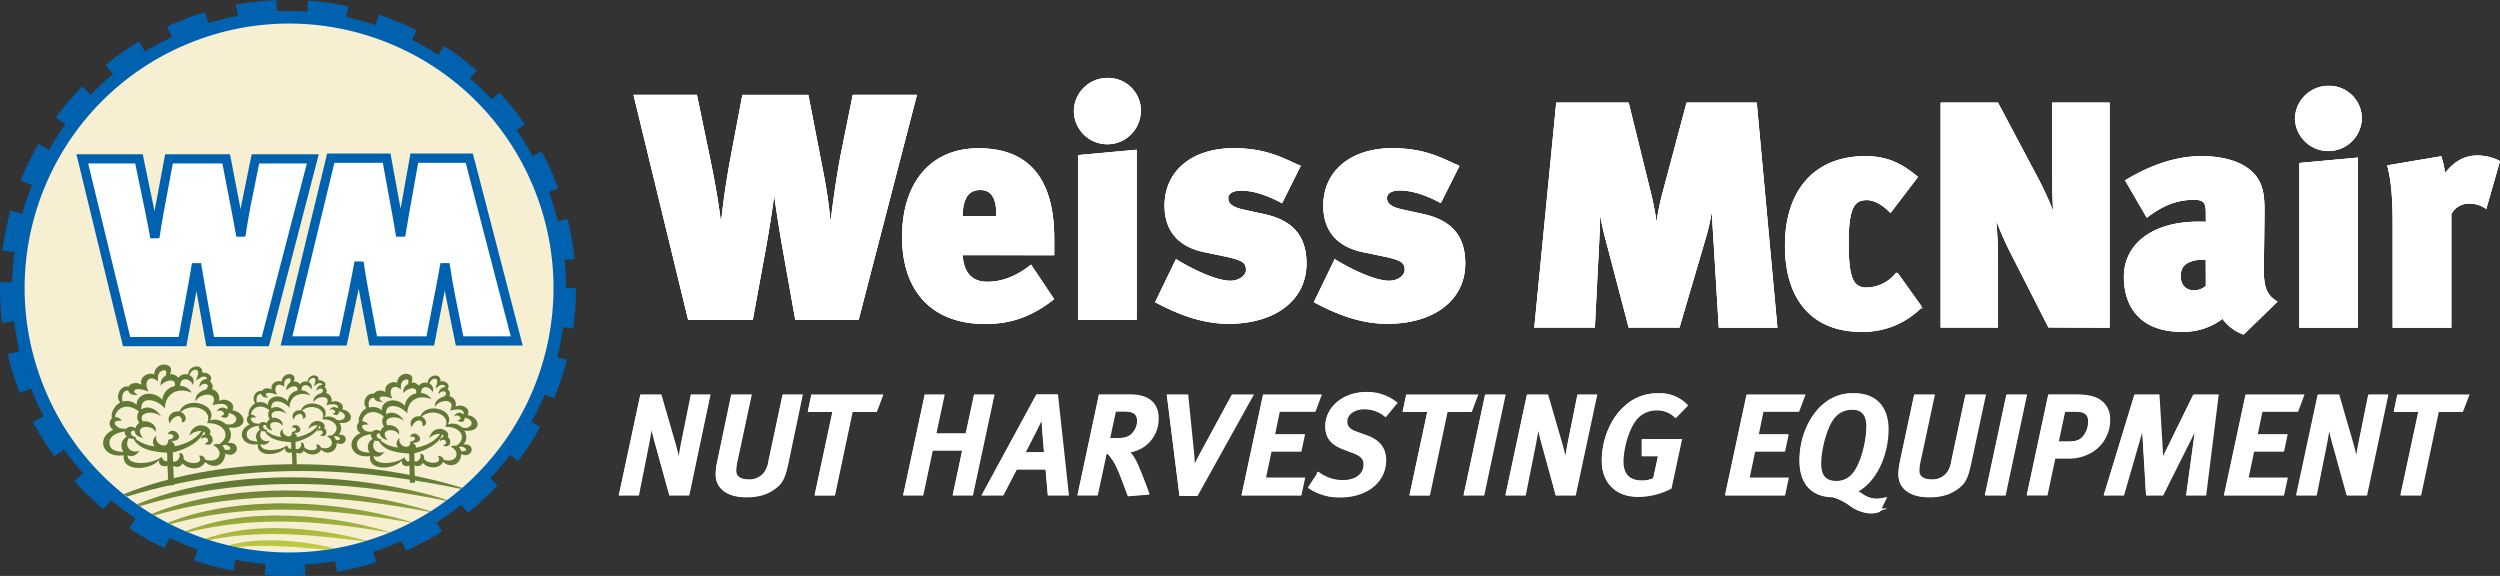 <svg xmlns="http://www.w3.org/2000/svg" xmlns:xlink="http://www.w3.org/1999/xlink" width="760.39" height="175.17" viewBox="0 0 760.39 175.17"><rect x="0" y="0" width="760.39" height="175.17" fill="#333333" stroke="none"/><defs><clipPath id="a" transform="translate(-7.31 -4.3)"><rect x="7.5" y="3.73" width="175.9" height="175.9" style="fill:none"/></clipPath><clipPath id="b" transform="translate(-7.31 -4.3)"><path d="M33.61,115.73l1,29a80.41,80.41,0,0,0,120,1.37l-1.21-34.59Z" style="fill:none"/></clipPath><clipPath id="c" transform="translate(-7.31 -4.3)"><path d="M89.53,168.68c-.72,0-1.45,0-2.19,0a47.75,47.75,0,0,0-10.56,1.47c.84.2,1.68.38,2.53.55,9.82-.94,19.37.12,27.13.8.9-.12,1.8-.27,2.69-.42a88.14,88.14,0,0,0-19.58-2.44ZM88,165a61.63,61.63,0,0,0-18.34,3.2l1.13.37c17.82-3.65,35.58-.95,47.58.4l.57-.17A108.34,108.34,0,0,0,91,164.92c-1,0-2,0-3,.05m.31-3.81a75.1,75.1,0,0,0-24.67,4.71l.84.36c23.31-5.95,46.17-2.52,61.34.07l.27-.11a121.51,121.51,0,0,0-34.23-5.1c-1.18,0-2.36,0-3.55.07m.42-3.68c-10.31.35-20.9,2-30.44,5.87l.79.4c28.17-7.85,55.5-3.51,73.28-.5l.28-.15a140.09,140.09,0,0,0-39.54-5.7c-1.45,0-2.91,0-4.37.08m.7-3.88c-12.11.42-24.63,2.43-36,7l.82.5c32.54-9.53,63.33-4.9,83.74-1.09l.32-.2c-9.91-3.15-26.2-6.31-43.86-6.31-1.66,0-3.34,0-5,.09m.72-4c-13.7.47-28,2.78-41.16,8.06l.88.61c36.73-11.06,70.16-6.23,93.07-1.66l.3-.23c-10.89-3.52-28.36-6.88-47.51-6.88-1.84,0-3.71,0-5.58.1m.88-4c-15.25.53-31.26,3.11-46.11,9l1,.75c40.32-12.32,76.27-7.56,101.57-2.32l.38-.33c-11.92-3.77-30.35-7.19-50.62-7.19q-3.06,0-6.17.11" style="fill:none"/></clipPath><linearGradient id="d" x1="115.14" y1="487.03" x2="116.14" y2="487.03" gradientTransform="matrix(0, 32.26, 32.26, 0, -15616.81, -3569.17)" gradientUnits="userSpaceOnUse"><stop offset="0" stop-color="#617935"/><stop offset="0.18" stop-color="#617935"/><stop offset="0.84" stop-color="#c8d442"/><stop offset="1" stop-color="#c8d442"/></linearGradient></defs><title>WeissMcNair-white-logo</title><g style="clip-path:url(#a)"><path d="M95.22,174.22a82.32,82.32,0,1,1,82.32-82.31,82.4,82.4,0,0,1-82.32,82.31" transform="translate(-7.31 -4.3)" style="fill:#f6efd1"/></g><g style="clip-path:url(#b)"><path d="M45.29,135.52a1.66,1.66,0,0,0,.62,1.59,3.09,3.09,0,0,0-1,4.65c-1.76-.08-3.75-.37-4.2-2-.77-2.81,2.33-3.93,4.6-4.24m4.38-2.62a3.52,3.52,0,0,0-1.23,1.66,2,2,0,0,0-2.78.16c-1.58-.06-2.16-.08-3-.89s-.7-1.79,1.71-1.52a2.59,2.59,0,0,0-2.07-1.15c0-1.95,3-5,7.26-1.7a2.88,2.88,0,0,0,.09,3.44m7.92-14.23c-1.23.76-1.4,1.55-1.46,2.89,2-2,4.85-2.16,4.36.16l-.3.06a4.67,4.67,0,0,0-3.5,4.15,5,5,0,0,0-2.91-1.71c-2.8-.69-5.11,1.18-4.88,3.23a4.45,4.45,0,0,0-4.28-1c-.38-1.22-.15-3.41,1.66-3.39.21.86,1.19,1.58,3.1,1.37-2.05-.6-1.87-3,3.18-1-1.7-2.7-.05-5.44,2.75-3.17.19-.09-.39-2.25.94-3,2.22-1.27,1.68,1.21,1.34,1.42m18.12,22.44a2.57,2.57,0,0,0-.85-1.34,3.22,3.22,0,0,0,.85-.23c2.35.56,2.11,1.9,0,1.57M58.13,142l.08,2.5c-.92.26-1-.06-1.77-1.22a5.13,5.13,0,0,0-.48.36c-3,1.9-9.87,2.33-9.85-.87,1.13.51,2.54.28,3.61-1.37-2.87,1-4.7-1.53-3.21-3.88a2.59,2.59,0,0,0,.37.15,3.06,3.06,0,0,0,1,.06l.44.7c2.05,2.9,6.41,3.33,9.84,3.57m1.8,2.68-.09-2.76c3.4-.77,8.41-3.06,9.4-6.35l0,0a.73.73,0,0,1,.4.85l-.32.12c-.83.39-.79.67-.85,1.4,1.18-1.53,3.5.41,1,1.35,2.78,1.25,3.11-2.05,1.56-2.84,1.56-2.26-4.66-5.09-6.19.4a4.79,4.79,0,0,1,3.72-1.46c-1.74,2.58-5.12,4.09-8.24,4.66.17-.53-.11-1.13-1.13-1.68a4.54,4.54,0,0,0,.6.06c4.41-.29.13-5.18-1.5-2.1,2.37-.17,2.21,1.46.17,1.7.12,3.34-4.51,1.4-3.59-1.21a2.21,2.21,0,0,0-.61,3.21,10.88,10.88,0,0,1-5.87-2.36c.25-.08.4-.21.3-.38-2-.26-2.07-2.3-.46-2-.05,1.23,1.31,2,2.55,2.2-3.29-4,3-4.17,3.74-1.84.82-1.66-1.64-3.56-3.78-3.16-1.75-2.76,3.12-3.59,5.55-1.5-1.16-2-3.71-3.61-6-2.19-.33-4.09,4.58-3.25,7.16-.28,0-4,3.38-6.73,8.15-4.78a4.33,4.33,0,0,0-3.52-2.08c0-3.25,3.57-1.93,3.81-.25a2.1,2.1,0,0,0-1-3c.6-2,3.23-2.42,2.56,0l-.55,1.63,1.46-.94a1.51,1.51,0,0,1,1.78.06c.14.13.09.29-.05.44A2.17,2.17,0,0,0,68,122.06c1-1.56,2.36-1,2.5-.53a1.29,1.29,0,0,1-.65,1.24,5.66,5.66,0,0,0-1,.4c-1.17.55-2.39,1.79-2,3.15.82-1.75,3.68-2.48,4.94-1.65.69.46.91,1.38.07,2.87a11.35,11.35,0,0,1,3.15-.39c1,.13,1.9.78,1.36,1.67a1.92,1.92,0,0,0-3.15.72c1.37-1.22,3.57,1.07,1.11,1.27,1.7,1.19,2.65.24,2.53-.89,4.13.93,2.09,4.25-.89,3.35-1.41-1.23-3.47-1.74-4.84-1,2.84-4.91-7.17-7.88-9.23-2.78l-.33-.05c-1.79-.17-3.87,1.53-2.57,3.72.48-2.16,3.82-3.69,3.64-.39,1.72-.12,1.43-2.5-.36-3.17,3.53-3.14,10-.64,8,3.41,5.34-.19,7.49,4,3.72,6.37a3.33,3.33,0,0,0-1.9.29c3.64,1.74,2,5.79-2.34,4.44a1.65,1.65,0,0,0-1.95-1.21c1.87,2.87-3.58,2.75-4.66.94.06-1.28-.45-1.77-1.35-1.73.59,1.16-.49,2.88-1.8,2.55l0,0m-1.46,7.27,1.72-.06L60,146l.3.12a1.87,1.87,0,0,0,2.52-.91,4,4,0,0,0,1.86,1.23c2.69.89,4.57-.44,5-1.63,1.82,1.66,4,1.38,5,.29a4.29,4.29,0,0,0,1.16-2.91c1.78,1.12,3.91-.16,3.43-1.93-.31-1.15-1.55-1.38-2.73-1.24a3.62,3.62,0,0,0,.57-4.21c-.08-.16-.16-.31-.25-.46,6.26.68,5.37-4.68,1.09-5.26a1.79,1.79,0,0,0-.35-2.35,3.3,3.3,0,0,0-3.71-.51,2.84,2.84,0,0,0-2.14-3.56c.42-.58.39-1.44-.58-2.44a1.25,1.25,0,0,0-.15-1.91,2.46,2.46,0,0,0-2.17-.62c.21-3-4.22-2.32-4.33.54a2.68,2.68,0,0,0-3,1A2.71,2.71,0,0,0,59,118.13c.59-1.22.62-2.64-1.52-2.93a3,3,0,0,0-3.26,3c-1.64-.87-4.74.71-3.86,3.15a3.36,3.36,0,0,0-2.87-.37,2.13,2.13,0,0,0-1.06.9c-2.51-.55-4.27,3.14-2.52,4.82-2,1-3,3.62-2.52,4.78a2.2,2.2,0,0,0,.38,3.55c-5.35,2.33-3.41,8.75,3.22,7.73a3.12,3.12,0,0,0-.06.41c-.23,4.5,7.77,4.34,10.77,1.06-.28,1.72,1.45,2.18,2.54,1.71Z" transform="translate(-7.31 -4.3)" style="fill:#617935"/><path d="M86,133.75a1.31,1.31,0,0,0,.48,1.23,2.4,2.4,0,0,0-.79,3.6c-1.35-.06-2.89-.28-3.24-1.55-.6-2.17,1.8-3,3.55-3.28m3.4-2a2.66,2.66,0,0,0-1,1.28,1.54,1.54,0,0,0-2.15.12c-1.22,0-1.67-.06-2.31-.69s-.53-1.38,1.33-1.17a2,2,0,0,0-1.6-.89c0-1.51,2.34-3.85,5.62-1.32a2.22,2.22,0,0,0,.07,2.67m6.12-11A2.26,2.26,0,0,0,94.41,123c1.51-1.57,3.75-1.67,3.37.12l-.24.05a3.61,3.61,0,0,0-2.7,3.21A3.91,3.91,0,0,0,92.59,125c-2.18-.53-4,.92-3.78,2.51a3.14,3.14,0,0,0-2-.88,3.42,3.42,0,0,0-1.37.11c-.29-.93-.11-2.63,1.29-2.62.16.67.93,1.23,2.4,1.07-1.58-.47-1.44-2.33,2.46-.79-1.31-2.08,0-4.21,2.13-2.44.14-.08-.3-1.75.73-2.35,1.71-1,1.29.94,1,1.1m14,17.37a2,2,0,0,0-.66-1,2.29,2.29,0,0,0,.66-.18c1.82.44,1.63,1.47,0,1.22m-13.6.67.07,1.92c-.72.21-.78,0-1.38-.94a3,3,0,0,0-.37.28c-2.29,1.47-7.64,1.8-7.62-.67a2.16,2.16,0,0,0,2.79-1.06c-2.22.76-3.63-1.19-2.48-3l.28.11a2.39,2.39,0,0,0,.76.05l.34.54c1.59,2.24,5,2.57,7.61,2.77m1.4,2.07-.08-2.14c2.64-.6,6.51-2.37,7.28-4.92v0a.57.57,0,0,1,.31.66l-.25.1c-.64.3-.61.52-.66,1.08.92-1.18,2.71.32.8,1.05,2.16,1,2.41-1.6,1.21-2.2,1.21-1.75-3.61-3.94-4.79.31a3.71,3.71,0,0,1,2.88-1.14c-1.34,2-4,3.17-6.38,3.61.13-.4-.08-.87-.87-1.3l.46,0c3.42-.22.1-4-1.16-1.62,1.83-.14,1.71,1.12.14,1.31.09,2.58-3.5,1.08-2.78-.93a1.68,1.68,0,0,0-.47,2.47,8.35,8.35,0,0,1-4.55-1.82c.2-.06.31-.16.24-.29-1.57-.2-1.61-1.78-.36-1.53,0,1,1,1.52,2,1.7-2.54-3.08,2.31-3.23,2.9-1.43.63-1.28-1.27-2.75-2.93-2.44-1.35-2.14,2.41-2.78,4.29-1.16-.89-1.56-2.86-2.79-4.64-1.7-.26-3.16,3.54-2.51,5.53-.21,0-3.06,2.62-5.21,6.31-3.71A3.35,3.35,0,0,0,99,123c0-2.52,2.76-1.5,2.95-.2a1.64,1.64,0,0,0-.78-2.29c.47-1.52,2.5-1.86,2,0l-.42,1.25,1.13-.72a1.16,1.16,0,0,1,1.37,0c.11.1.07.22,0,.34a1.68,1.68,0,0,0-1.64,1.89c.8-1.21,1.83-.76,1.94-.41a1,1,0,0,1-.51,1,5.33,5.33,0,0,0-.8.3c-.9.43-1.85,1.39-1.55,2.45a3.05,3.05,0,0,1,3.82-1.28c.53.35.7,1.07,0,2.21a9.12,9.12,0,0,1,2.44-.29c.74.09,1.47.6,1.05,1.29a1.49,1.49,0,0,0-2.44.56c1.06-.95,2.76.82.86,1,1.32.92,2.05.18,2-.69,3.19.72,1.62,3.29-.69,2.59a3.52,3.52,0,0,0-3.74-.77c2.19-3.79-5.55-6.1-7.15-2.15l-.25,0c-1.39-.13-3,1.19-2,2.88.37-1.67,3-2.85,2.82-.3,1.33-.09,1.1-1.94-.28-2.45,2.73-2.43,7.71-.5,6.2,2.64,4.13-.15,5.79,3.06,2.87,4.92a2.67,2.67,0,0,0-1.47.23c2.82,1.35,1.51,4.48-1.8,3.44a1.29,1.29,0,0,0-1.51-.94c1.44,2.22-2.77,2.12-3.61.73.05-1-.35-1.38-1-1.34.46.89-.38,2.23-1.39,2h0m-1.13,5.62,1.32,0-.16-4.55.23.1a1.47,1.47,0,0,0,2-.71,3.09,3.09,0,0,0,1.43.95c2.08.69,3.54-.34,3.87-1.26a2.78,2.78,0,0,0,3.88.23,3.35,3.35,0,0,0,.9-2.26c1.38.87,3-.12,2.66-1.49-.24-.89-1.2-1.07-2.12-1a2.79,2.79,0,0,0,.44-3.26,2.37,2.37,0,0,0-.19-.35c4.85.52,4.16-3.62.84-4.07A1.38,1.38,0,0,0,111,127a2.58,2.58,0,0,0-2.88-.4,2.18,2.18,0,0,0-1.65-2.74c.32-.46.3-1.12-.45-1.9a1,1,0,0,0-.12-1.48,1.89,1.89,0,0,0-1.67-.47c.15-2.37-3.27-1.8-3.36.41a2.07,2.07,0,0,0-2.31.74,2.13,2.13,0,0,0-1.93-.82c.46-.94.48-2-1.18-2.27A2.36,2.36,0,0,0,93,120.39c-1.27-.68-3.67.54-3,2.43a2.58,2.58,0,0,0-2.22-.28,1.68,1.68,0,0,0-.82.69c-1.94-.42-3.3,2.43-2,3.73-1.57.82-2.3,2.81-2,3.7a1.71,1.71,0,0,0,.29,2.75c-4.13,1.8-2.63,6.77,2.49,6,0,.11,0,.22,0,.32-.18,3.48,6,3.36,8.33.82-.21,1.33,1.13,1.69,2,1.32Z" transform="translate(-7.31 -4.3)" style="fill:#617935"/><path d="M120.14,136.35a1.54,1.54,0,0,0,.56,1.44,2.79,2.79,0,0,0-.92,4.19c-1.58-.07-3.37-.33-3.78-1.81-.69-2.52,2.1-3.53,4.14-3.82m4-2.35a3.14,3.14,0,0,0-1.12,1.5,1.78,1.78,0,0,0-2.5.14c-1.43-.06-2-.07-2.69-.8s-.62-1.61,1.54-1.37a2.32,2.32,0,0,0-1.86-1c0-1.76,2.73-4.48,6.54-1.53a2.58,2.58,0,0,0,.09,3.1m7.13-12.83a2.64,2.64,0,0,0-1.31,2.61c1.76-1.83,4.36-2,3.92.14l-.27.06a4.2,4.2,0,0,0-3.15,3.74,4.54,4.54,0,0,0-2.62-1.55c-2.53-.62-4.61,1.07-4.4,2.92a3.65,3.65,0,0,0-2.27-1,3.76,3.76,0,0,0-1.59.14c-.34-1.09-.14-3.07,1.5-3,.18.77,1.08,1.43,2.79,1.23-1.84-.54-1.68-2.7,2.86-.91-1.52-2.43,0-4.9,2.48-2.85.17-.09-.35-2,.85-2.72,2-1.15,1.52,1.08,1.21,1.27m16.32,20.22a2.23,2.23,0,0,0-.76-1.2,3.12,3.12,0,0,0,.77-.21c2.11.51,1.89,1.71,0,1.41m-15.84.78.08,2.25c-.83.24-.9,0-1.59-1.09a3.16,3.16,0,0,0-.44.32c-2.67,1.71-8.9,2.1-8.87-.78,1,.45,2.28.25,3.25-1.24-2.59.89-4.23-1.38-2.9-3.5l.34.14a2.78,2.78,0,0,0,.87,0l.4.63c1.85,2.62,5.78,3,8.86,3.22m1.63,2.42-.08-2.49c3.06-.7,7.58-2.76,8.47-5.73v0a.67.67,0,0,1,.37.76,1.78,1.78,0,0,0-.29.12c-.75.35-.72.6-.77,1.26,1.07-1.38,3.15.37.92,1.21,2.52,1.13,2.81-1.85,1.42-2.56,1.4-2-4.21-4.59-5.59.36a4.33,4.33,0,0,1,3.36-1.31c-1.57,2.33-4.61,3.69-7.43,4.2.16-.48-.1-1-1-1.52a2.56,2.56,0,0,0,.54,0c4-.25.12-4.66-1.35-1.88,2.14-.16,2,1.31.16,1.52.11,3-4.07,1.27-3.24-1.08a2,2,0,0,0-.54,2.89,9.8,9.8,0,0,1-5.29-2.13c.22-.07.35-.18.27-.34-1.83-.23-1.87-2.07-.42-1.78,0,1.11,1.18,1.77,2.3,2-3-3.58,2.69-3.76,3.37-1.66.73-1.5-1.48-3.21-3.41-2.84-1.57-2.5,2.81-3.24,5-1.36-1-1.82-3.34-3.25-5.41-2-.3-3.68,4.12-2.93,6.45-.25,0-3.56,3-6.07,7.34-4.32a4,4,0,0,0-3.17-1.87c0-2.93,3.22-1.74,3.44-.22a1.9,1.9,0,0,0-.91-2.67c.54-1.78,2.92-2.18,2.31,0l-.5,1.46,1.32-.85a1.38,1.38,0,0,1,1.6.06c.13.12.09.26,0,.4a2,2,0,0,0-1.9,2.2c.93-1.41,2.12-.88,2.25-.47a1.14,1.14,0,0,1-.59,1.11,5.2,5.2,0,0,0-.93.36c-1.05.49-2.15,1.62-1.81,2.84.74-1.58,3.31-2.24,4.45-1.49.62.42.82,1.25.06,2.58a10.55,10.55,0,0,1,2.84-.34c.86.11,1.71.7,1.22,1.5a1.73,1.73,0,0,0-2.84.65c1.24-1.1,3.22,1,1,1.14,1.53,1.08,2.38.22,2.27-.8,3.73.84,1.89,3.83-.8,3a4.09,4.09,0,0,0-4.36-.89c2.56-4.42-6.46-7.11-8.31-2.51l-.3,0c-1.62-.15-3.49,1.38-2.32,3.35.43-2,3.44-3.33,3.28-.35,1.56-.11,1.29-2.26-.33-2.86,3.19-2.83,9-.58,7.23,3.08,4.81-.17,6.75,3.56,3.35,5.73a3.11,3.11,0,0,0-1.72.26c3.29,1.58,1.76,5.22-2.1,4a1.5,1.5,0,0,0-1.76-1.09c1.69,2.58-3.22,2.47-4.2.84.06-1.15-.41-1.59-1.22-1.56.54,1-.44,2.6-1.61,2.3h0M132,151.14l1.54-.06-.19-5.29a1.4,1.4,0,0,0,.27.11,1.69,1.69,0,0,0,2.28-.82,3.62,3.62,0,0,0,1.67,1.11c2.42.8,4.12-.4,4.51-1.47a3.22,3.22,0,0,0,4.52.26,3.89,3.89,0,0,0,1-2.62c1.6,1,3.53-.14,3.1-1.74-.28-1-1.41-1.24-2.47-1.12a3.25,3.25,0,0,0,.52-3.79c-.07-.14-.15-.28-.23-.42,5.64.62,4.84-4.21,1-4.74a1.59,1.59,0,0,0-.31-2.11,3,3,0,0,0-3.35-.46,2.55,2.55,0,0,0-1.92-3.21c.37-.52.35-1.3-.52-2.2a1.13,1.13,0,0,0-.14-1.72,2.18,2.18,0,0,0-2-.55c.18-2.76-3.81-2.1-3.91.48a2.42,2.42,0,0,0-2.7.86,2.44,2.44,0,0,0-2.24-1c.53-1.09.56-2.37-1.38-2.63a2.73,2.73,0,0,0-2.93,2.75c-1.48-.79-4.27.63-3.48,2.83a3,3,0,0,0-2.59-.33,1.93,1.93,0,0,0-1,.81c-2.26-.49-3.85,2.83-2.27,4.34-1.83,1-2.68,3.27-2.27,4.31A2,2,0,0,0,117,136c-4.82,2.1-3.07,7.89,2.9,7a2.65,2.65,0,0,0-.05.38c-.21,4.06,7,3.9,9.7,1-.25,1.55,1.31,2,2.29,1.53Z" transform="translate(-7.31 -4.3)" style="fill:#617935"/></g><g style="clip-path:url(#c)"><rect x="44.44" y="141.29" width="103.84" height="32.04" transform="translate(-12.74 -0.84) rotate(-2)" style="fill:url(#d)"/></g><g style="clip-path:url(#a)"><circle cx="95.22" cy="91.91" r="82.32" transform="translate(-35.2 39.06) rotate(-22.47)" style="fill:none;stroke:#0061af;stroke-width:3.807px"/><path d="M100.61,52.62H85l-.23,1.12-2.65,13.1c-.45,2.23-1,5.66-1.56,9.22-.31-1.86-.61-3.44-.83-4.65L76.32,53.75l-.22-1.13H58.71l-.22,1.15L55.77,68.38c-.53,2.87-1,5.64-1.35,8.18-.42-2.43-1-5.28-1.66-8.59L49.81,53.74l-.23-1.12H32.34l.42,1.73,12.8,52.78.26,1.07h17l.21-1.15,2.8-15.29c.44-2.33.87-4.83,1.24-7.21.4,2.47.83,5,1.23,7.2l2.72,15.3.21,1.15H88l.27-1L102,54.37l.45-1.75Z" transform="translate(-7.31 -4.3)" style="fill:#fff"/><path d="M100.61,52.62H85l-.23,1.12-2.65,13.1c-.45,2.23-1,5.66-1.56,9.22-.31-1.86-.61-3.44-.83-4.65L76.32,53.75l-.22-1.13H58.71l-.22,1.15L55.77,68.38c-.53,2.87-1,5.64-1.35,8.18-.42-2.43-1-5.28-1.66-8.59L49.81,53.74l-.23-1.12H32.34l.42,1.73,12.8,52.78.26,1.07h17l.21-1.15,2.8-15.29c.44-2.33.87-4.83,1.24-7.21.4,2.47.83,5,1.23,7.2l2.72,15.3.21,1.15H88l.27-1L102,54.37l.45-1.75Z" transform="translate(-7.31 -4.3)" style="fill:none;stroke:#0061af;stroke-miterlimit:3.536;stroke-width:2.805px"/><path d="M162.71,108H147.1l-.23-1.13-2.65-13.1c-.46-2.23-1-5.66-1.56-9.21-.31,1.85-.61,3.44-.84,4.65l-3.41,17.65-.22,1.14H120.8l-.21-1.15-2.73-14.61c-.53-2.88-1-5.64-1.35-8.19-.42,2.44-1,5.29-1.65,8.6l-3,14.23-.24,1.12H94.44l.42-1.74,12.8-52.78.25-1.07h17l.21,1.15,2.8,15.3c.44,2.33.87,4.83,1.25,7.21.4-2.48.83-5,1.22-7.21l2.73-15.29.2-1.16h16.72l.28,1.05,13.7,52.78.46,1.76Z" transform="translate(-7.31 -4.3)" style="fill:#fff"/><path d="M162.71,108H147.1l-.23-1.13-2.65-13.1c-.46-2.23-1-5.66-1.56-9.21-.31,1.85-.61,3.44-.84,4.65l-3.41,17.65-.22,1.14H120.8l-.21-1.15-2.73-14.61c-.53-2.88-1-5.64-1.35-8.19-.42,2.44-1,5.29-1.65,8.6l-3,14.23-.24,1.12H94.44l.42-1.74,12.8-52.78.25-1.07h17l.21,1.15,2.8,15.3c.44,2.33.87,4.83,1.25,7.21.4-2.48.83-5,1.22-7.21l2.73-15.29.2-1.16h16.72l.28,1.05,13.7,52.78.46,1.76Z" transform="translate(-7.31 -4.3)" style="fill:none;stroke:#0061af;stroke-miterlimit:3.536;stroke-width:2.805px"/></g><path d="M222.66,124.9h-4.73l-2.78,13.79c-.6,2.94-1.24,7.25-1.36,8.53a47.53,47.53,0,0,0-1.5-7.47L208,124.9h-5.42l-6.32,29.49h4.87l2.9-14.55c.6-3,1.24-6.91,1.41-8.28a82.29,82.29,0,0,0,2,8.62l3.93,14.21h5.08Z" transform="translate(-7.31 -4.3)" style="fill:none;stroke:#fff;stroke-miterlimit:8.894;stroke-width:1.251px"/><path d="M250.74,124.9h-4.9l-4.14,19.42a9.77,9.77,0,0,1-1.24,3.67,6.17,6.17,0,0,1-5.46,2.73c-2.22,0-4.36-.77-4.36-3.28a16.34,16.34,0,0,1,.47-3.38l4.1-19.16h-5L226,145.09a18.66,18.66,0,0,0-.39,3.5c0,4.1,3.42,6.36,8.71,6.36,4.61,0,6.87-1.33,8.45-2.48,2.26-1.62,2.9-3.46,3.76-7.42Z" transform="translate(-7.31 -4.3)" style="fill:none;stroke:#fff;stroke-miterlimit:8.894;stroke-width:1.251px"/><polygon points="267.8 120.6 247.27 120.6 246.42 124.66 253.93 124.66 248.51 150.09 253.46 150.09 258.84 124.66 266.27 124.66 267.8 120.6" style="fill:none;stroke:#fff;stroke-miterlimit:8.894;stroke-width:1.251px"/><polygon points="301.73 120.6 296.78 120.6 294.22 132.42 284.06 132.42 286.58 120.6 281.76 120.6 275.44 150.09 280.31 150.09 283.21 136.44 293.41 136.44 290.51 150.09 295.42 150.09 301.73 120.6" style="fill:none;stroke:#fff;stroke-miterlimit:8.894;stroke-width:1.251px"/><path d="M325.51,142.44H318.3l4-7.81c.94-1.83,2.27-4.78,2.27-4.78s.25,4.36.38,5.76Zm6.24,11.95-3.21-29.53h-5.63l-16.05,29.53h5.25l4.1-7.89h9.69l.68,7.89Z" transform="translate(-7.31 -4.3)" style="fill:none;stroke:#fff;stroke-miterlimit:8.894;stroke-width:1.251px"/><path d="M353.85,132.5a6.13,6.13,0,0,1-2.17,4.44c-1.16.94-2.52,1.23-5.08,1.23h-2.39l2-9.3h3.12C352.4,128.87,353.85,129.94,353.85,132.5Zm5.25-1c0-4.27-2.69-6.62-8-6.62h-9.05l-6.27,29.49h4.91l2.73-12.72a1.93,1.93,0,0,1,1.79.86c.94,1.15,2,2.64,3.67,7,.39,1,1.62,4.31,1.92,5.08l5.34-.43c-.22-.68-2.52-6.87-3.59-9a13,13,0,0,0-2.69-3.8l.43,0A9.65,9.65,0,0,0,359.1,131.52Z" transform="translate(-7.31 -4.3)" style="fill:none;stroke:#fff;stroke-miterlimit:8.894;stroke-width:1.251px"/><path d="M387.65,124.9H382.4L373.14,142c-1.23,2.31-2.43,4.65-3,6a52.59,52.59,0,0,0-.25-5.76l-1.75-17.33H362.9l3.71,29.62h4.57Z" transform="translate(-7.31 -4.3)" style="fill:none;stroke:#fff;stroke-miterlimit:8.894;stroke-width:1.251px"/><polygon points="401.17 120.6 384.69 120.6 378.38 150.09 395.32 150.09 396.22 145.87 384.31 145.87 386.23 136.73 395.32 136.73 396.18 132.68 387.08 132.68 388.75 124.61 399.68 124.61 401.17 120.6" style="fill:none;stroke:#fff;stroke-miterlimit:8.894;stroke-width:1.251px"/><path d="M431.53,126.91a13.76,13.76,0,0,0-8.63-2.78c-6.65,0-11.86,4.27-11.86,9.82,0,3.46,1.79,5.25,5.21,6.53l2.94,1.11c2.56,1,3.5,2.13,3.5,4,0,3.12-2.64,5.34-6.83,5.34a12.58,12.58,0,0,1-7.38-2.27l-2.52,3.8a15.8,15.8,0,0,0,9,2.52c8.32,0,13.35-4.78,13.35-10.67,0-3.41-1.66-5.63-5.37-7l-3.29-1.19c-2.43-.9-3.16-2-3.16-3.67,0-2.39,2.48-4.27,5.68-4.27a10.09,10.09,0,0,1,6.53,2.17Z" transform="translate(-7.31 -4.3)" style="fill:none;stroke:#fff;stroke-miterlimit:8.894;stroke-width:1.251px"/><polygon points="448.75 120.6 428.23 120.6 427.37 124.66 434.88 124.66 429.46 150.09 434.41 150.09 439.79 124.66 447.22 124.66 448.75 120.6" style="fill:none;stroke:#fff;stroke-miterlimit:8.894;stroke-width:1.251px"/><polygon points="457.2 120.6 452.25 120.6 445.94 150.09 450.93 150.09 457.2 120.6" style="fill:none;stroke:#fff;stroke-miterlimit:8.894;stroke-width:1.251px"/><path d="M492.38,124.9h-4.73l-2.78,13.79c-.6,2.94-1.24,7.25-1.36,8.53a47.53,47.53,0,0,0-1.5-7.47L477.7,124.9h-5.42L466,154.39h4.86l2.9-14.55c.6-3,1.24-6.91,1.41-8.28a82.29,82.29,0,0,0,2,8.62L481,154.39h5.08Z" transform="translate(-7.31 -4.3)" style="fill:none;stroke:#fff;stroke-miterlimit:8.894;stroke-width:1.251px"/><path d="M519.91,127.63a10.75,10.75,0,0,0-8.11-3.11,14,14,0,0,0-10.11,3.92c-3.89,3.46-6.53,9.74-6.53,16.05,0,6.06,3.71,10.33,10.33,10.33a20.77,20.77,0,0,0,9.68-2.35l3-14H507.32v4h5.08l-1.67,7.68a8.38,8.38,0,0,1-4.09.9c-3.76,0-6.15-2.05-6.15-6.36,0-3.92,1.71-10.88,4.78-13.83a8.37,8.37,0,0,1,5.81-2.34,8.19,8.19,0,0,1,5.89,2.13Z" transform="translate(-7.31 -4.3)" style="fill:none;stroke:#fff;stroke-miterlimit:8.894;stroke-width:1.251px"/><polygon points="548.28 120.6 531.8 120.6 525.49 150.09 542.43 150.09 543.33 145.87 531.42 145.87 533.34 136.73 542.43 136.73 543.29 132.68 534.2 132.68 535.86 124.61 546.78 124.61 548.28 120.6" style="fill:none;stroke:#fff;stroke-miterlimit:8.894;stroke-width:1.251px"/><path d="M575.69,134c0,4.57-1.75,11.82-4.48,14.85a6.81,6.81,0,0,1-5.34,2.35c-3.33,0-5.25-1.71-5.25-5.89s1.63-10.88,4-14a7.38,7.38,0,0,1,6-3C574.24,128.27,575.69,130.54,575.69,134Zm5.42.85c0-6.48-3.5-10.32-9.69-10.32a12.88,12.88,0,0,0-9.17,3.2c-3.67,3.15-6.92,9.21-6.92,16.68,0,6.28,2.95,10.5,9.6,10.54a17.78,17.78,0,0,1,5.51,2.78,11.06,11.06,0,0,0,5.63,2.13,7.15,7.15,0,0,0,2.61-.38l1.53-3.12a10.59,10.59,0,0,1-2.26.22,8.17,8.17,0,0,1-4-1.24,14.92,14.92,0,0,0-2.73-1.58,13.1,13.1,0,0,0,3-1.92C578.63,148.08,581.11,141.29,581.11,134.8Z" transform="translate(-7.31 -4.3)" style="fill:none;stroke:#fff;stroke-miterlimit:8.894;stroke-width:1.251px"/><path d="M610.6,124.9h-4.91l-4.14,19.42a9.62,9.62,0,0,1-1.23,3.67,6.19,6.19,0,0,1-5.47,2.73c-2.22,0-4.35-.77-4.35-3.28a16.34,16.34,0,0,1,.47-3.38l4.1-19.16h-5l-4.31,20.19a19.42,19.42,0,0,0-.38,3.5c0,4.1,3.41,6.36,8.71,6.36,4.61,0,6.87-1.33,8.45-2.48,2.26-1.62,2.9-3.46,3.75-7.42Z" transform="translate(-7.31 -4.3)" style="fill:none;stroke:#fff;stroke-miterlimit:8.894;stroke-width:1.251px"/><polygon points="615.79 120.6 610.84 120.6 604.53 150.09 609.52 150.09 615.79 120.6" style="fill:none;stroke:#fff;stroke-miterlimit:8.894;stroke-width:1.251px"/><path d="M643.21,132.67a7.37,7.37,0,0,1-2.05,5c-.94,1-2.22,1.5-4.57,1.5h-3.84l2.18-10.25h3.71C641.88,128.91,643.21,130.24,643.21,132.67Zm5.29-1a6.2,6.2,0,0,0-2.69-5.25c-1.45-1-3.63-1.54-7.26-1.54h-7.68l-6.31,29.49h5l2.39-11.22h4a13,13,0,0,0,7.68-2A10.77,10.77,0,0,0,648.5,131.69Z" transform="translate(-7.31 -4.3)" style="fill:none;stroke:#fff;stroke-miterlimit:8.894;stroke-width:1.251px"/><path d="M681.45,124.9h-6.58l-8.23,16.77c-.81,1.67-1.33,2.86-2.1,4.83a36.86,36.86,0,0,0,0-4.91l-1-16.69H657l-9,29.49h4.87L658,136.6c.51-1.84,1.23-4.53,1.45-5.51a54.47,54.47,0,0,0,.17,5.46l1.06,17.84h4.19l9.34-18.65c.77-1.53,1.45-3,2.14-4.61-.22.9-.6,3.12-.86,5L673,154.39h4.78Z" transform="translate(-7.31 -4.3)" style="fill:none;stroke:#fff;stroke-miterlimit:8.894;stroke-width:1.251px"/><polygon points="700.04 120.6 683.57 120.6 677.25 150.09 694.19 150.09 695.09 145.87 683.18 145.87 685.1 136.73 694.19 136.73 695.05 132.68 685.96 132.68 687.62 124.61 698.55 124.61 700.04 120.6" style="fill:none;stroke:#fff;stroke-miterlimit:8.894;stroke-width:1.251px"/><path d="M733,124.9h-4.74l-2.77,13.79c-.6,2.94-1.24,7.25-1.37,8.53a48.41,48.41,0,0,0-1.49-7.47l-4.31-14.85h-5.42l-6.32,29.49h4.86l2.91-14.55c.59-3,1.23-6.91,1.41-8.28a79.7,79.7,0,0,0,2,8.62l3.93,14.21h5.07Z" transform="translate(-7.31 -4.3)" style="fill:none;stroke:#fff;stroke-miterlimit:8.894;stroke-width:1.251px"/><polygon points="750.23 120.6 729.7 120.6 728.85 124.66 736.36 124.66 730.94 150.09 735.89 150.09 741.27 124.66 748.69 124.66 750.23 120.6" style="fill:none;stroke:#fff;stroke-miterlimit:8.894;stroke-width:1.251px"/><path d="M216.39,154.39h-5.08l-3.93-14.21a82.29,82.29,0,0,1-2-8.62c-.17,1.36-.81,5.25-1.41,8.28l-2.9,14.55h-4.87l6.32-29.49H208l4.31,14.85a47.53,47.53,0,0,1,1.5,7.47c.12-1.28.76-5.59,1.36-8.53l2.78-13.79h4.73Z" transform="translate(-7.31 -4.3)" style="fill:#fff;stroke:#fff;stroke-miterlimit:10"/><path d="M246.43,145.05c-.85,4-1.49,5.8-3.75,7.42-1.58,1.15-3.84,2.48-8.45,2.48-5.29,0-8.71-2.26-8.71-6.36a18.66,18.66,0,0,1,.39-3.5l4.31-20.19h4.95l-4.1,19.16a16.34,16.34,0,0,0-.47,3.38c0,2.51,2.13,3.28,4.35,3.28a6.19,6.19,0,0,0,5.47-2.73,9.62,9.62,0,0,0,1.23-3.67l4.14-19.42h4.91Z" transform="translate(-7.31 -4.3)" style="fill:#fff;stroke:#fff;stroke-miterlimit:10"/><path d="M273.53,129h-7.42l-5.38,25.43h-5L261.2,129h-7.51l.85-4.06h20.53Z" transform="translate(-7.31 -4.3)" style="fill:#fff;stroke:#fff;stroke-miterlimit:10"/><path d="M302.64,154.39h-4.91l2.9-13.65h-10.2l-2.9,13.65h-4.86L289,124.9h4.83l-2.52,11.82h10.16L304,124.9H309Z" transform="translate(-7.31 -4.3)" style="fill:#fff;stroke:#fff;stroke-miterlimit:10"/><path d="M326.5,154.39l-.69-7.89h-9.68l-4.1,7.89h-5.25l16.05-29.53h5.63l3.2,29.53Zm-1.62-18.78c-.13-1.41-.39-5.76-.39-5.76s-1.32,3-2.26,4.78l-4,7.81h7.21Z" transform="translate(-7.31 -4.3)" style="fill:#fff;stroke:#fff;stroke-miterlimit:10"/><path d="M350.18,141.38l-.42,0a13.4,13.4,0,0,1,2.69,3.8c1.06,2.09,3.37,8.28,3.58,9l-5.33.43c-.3-.77-1.54-4.1-1.93-5.08-1.62-4.36-2.73-5.85-3.67-7a1.92,1.92,0,0,0-1.79-.86l-2.73,12.72h-4.91L342,124.9h9c5.3,0,8,2.35,8,6.62A9.65,9.65,0,0,1,350.18,141.38Zm-1-12.51H346l-2,9.3h2.39c2.56,0,3.93-.29,5.08-1.23a6.12,6.12,0,0,0,2.18-4.44C353.73,129.94,352.27,128.87,349.16,128.87Z" transform="translate(-7.31 -4.3)" style="fill:#fff;stroke:#fff;stroke-miterlimit:10"/><path d="M371.05,154.52h-4.56l-3.72-29.62H368l1.75,17.33A55.31,55.31,0,0,1,370,148c.59-1.37,1.79-3.71,3-6l9.26-17.07h5.25Z" transform="translate(-7.31 -4.3)" style="fill:#fff;stroke:#fff;stroke-miterlimit:10"/><path d="M406.86,128.91H395.93L394.27,137h9.09l-.85,4.05h-9.09l-1.92,9.14h11.9l-.89,4.22H385.56l6.32-29.49h16.47Z" transform="translate(-7.31 -4.3)" style="fill:#fff;stroke:#fff;stroke-miterlimit:10"/><path d="M428.58,130.36a10.09,10.09,0,0,0-6.53-2.17c-3.2,0-5.67,1.88-5.67,4.27,0,1.7.72,2.77,3.16,3.67l3.28,1.19c3.71,1.37,5.38,3.59,5.38,7,0,5.89-5,10.67-13.36,10.67a15.83,15.83,0,0,1-9-2.52l2.52-3.8a12.58,12.58,0,0,0,7.39,2.27c4.18,0,6.83-2.22,6.83-5.34,0-1.88-.94-3-3.5-4l-2.95-1.11c-3.41-1.28-5.21-3.07-5.21-6.53,0-5.55,5.21-9.82,11.87-9.82a13.71,13.71,0,0,1,8.62,2.78Z" transform="translate(-7.31 -4.3)" style="fill:#fff;stroke:#fff;stroke-miterlimit:10"/><path d="M454.4,129H447l-5.38,25.43h-5L442.07,129h-7.51l.85-4.06h20.53Z" transform="translate(-7.31 -4.3)" style="fill:#fff;stroke:#fff;stroke-miterlimit:10"/><path d="M458.07,154.39h-5l6.32-29.49h5Z" transform="translate(-7.31 -4.3)" style="fill:#fff;stroke:#fff;stroke-miterlimit:10"/><path d="M485.94,154.39h-5.08l-3.92-14.21a80.51,80.51,0,0,1-2-8.62c-.17,1.36-.81,5.25-1.41,8.28l-2.9,14.55H465.8l6.31-29.49h5.42l4.31,14.85a47.53,47.53,0,0,1,1.5,7.47c.13-1.28.77-5.59,1.36-8.53l2.78-13.79h4.73Z" transform="translate(-7.31 -4.3)" style="fill:#fff;stroke:#fff;stroke-miterlimit:10"/><path d="M516.8,130.62a8.19,8.19,0,0,0-5.89-2.13,8.37,8.37,0,0,0-5.81,2.34c-3.07,2.95-4.78,9.91-4.78,13.83,0,4.31,2.39,6.36,6.15,6.36a8.54,8.54,0,0,0,4.1-.9l1.66-7.68h-5.08v-4H518l-3,14a20.84,20.84,0,0,1-9.69,2.35c-6.62,0-10.33-4.27-10.33-10.33,0-6.32,2.64-12.59,6.53-16.05a14,14,0,0,1,10.11-3.92,10.72,10.72,0,0,1,8.11,3.11Z" transform="translate(-7.31 -4.3)" style="fill:#fff;stroke:#fff;stroke-miterlimit:10"/><path d="M553.88,128.91H543L541.29,137h9.09l-.85,4.05h-9.09l-1.92,9.14h11.91l-.9,4.22H532.59l6.31-29.49h16.48Z" transform="translate(-7.31 -4.3)" style="fill:#fff;stroke:#fff;stroke-miterlimit:10"/><path d="M574,151.79a13.1,13.1,0,0,1-3,1.92,14.92,14.92,0,0,1,2.73,1.58,8.17,8.17,0,0,0,4,1.24,10.59,10.59,0,0,0,2.26-.22l-1.53,3.12a7.15,7.15,0,0,1-2.61.38,11.09,11.09,0,0,1-5.63-2.13,17.73,17.73,0,0,0-5.5-2.78c-6.66,0-9.61-4.26-9.61-10.54,0-7.47,3.25-13.53,6.92-16.68a12.88,12.88,0,0,1,9.17-3.21c6.19,0,9.69,3.85,9.69,10.33S578.42,148.08,574,151.79Zm-3.67-23.52a7.38,7.38,0,0,0-6,3c-2.34,3.12-4,9.73-4,14s1.92,5.89,5.25,5.89A6.81,6.81,0,0,0,571,148.8c2.73-3,4.48-10.28,4.48-14.85C575.48,130.53,574,128.27,570.36,128.27Z" transform="translate(-7.31 -4.3)" style="fill:#fff;stroke:#fff;stroke-miterlimit:10"/><path d="M606.12,145.05c-.85,4-1.49,5.8-3.75,7.42-1.58,1.15-3.84,2.48-8.45,2.48-5.3,0-8.71-2.26-8.71-6.36a19.42,19.42,0,0,1,.38-3.5l4.31-20.19h5l-4.1,19.16a16.34,16.34,0,0,0-.47,3.38c0,2.51,2.13,3.28,4.35,3.28A6.16,6.16,0,0,0,600.1,148a9.42,9.42,0,0,0,1.24-3.67l4.14-19.42h4.91Z" transform="translate(-7.31 -4.3)" style="fill:#fff;stroke:#fff;stroke-miterlimit:10"/><path d="M616.62,154.39h-5l6.31-29.49h5Z" transform="translate(-7.31 -4.3)" style="fill:#fff;stroke:#fff;stroke-miterlimit:10"/><path d="M643.38,141.16a13,13,0,0,1-7.68,2h-4l-2.39,11.22h-4.95l6.31-29.49h7.68c3.63,0,5.81.56,7.26,1.54a6.2,6.2,0,0,1,2.69,5.25A10.77,10.77,0,0,1,643.38,141.16Zm-5-12.25h-3.71l-2.18,10.25h3.84c2.35,0,3.63-.52,4.57-1.5a7.37,7.37,0,0,0,2-5C643,130.24,641.67,128.91,638.43,128.91Z" transform="translate(-7.31 -4.3)" style="fill:#fff;stroke:#fff;stroke-miterlimit:10"/><path d="M677.57,154.39h-4.78l2.51-18.26c.26-1.88.64-4.1.86-5-.69,1.62-1.37,3.07-2.14,4.61l-9.34,18.65h-4.19l-1.06-17.84a54.47,54.47,0,0,1-.17-5.46c-.22,1-.94,3.67-1.45,5.51l-5.08,17.79h-4.87l9-29.49h6.49l1,16.69a36.86,36.86,0,0,1,0,4.91c.77-2,1.29-3.16,2.1-4.83l8.23-16.77h6.58Z" transform="translate(-7.31 -4.3)" style="fill:#fff;stroke:#fff;stroke-miterlimit:10"/><path d="M705.65,128.91H694.72L693.06,137h9.09l-.86,4.05H692.2l-1.92,9.14h11.91l-.9,4.22H684.35l6.32-29.49h16.47Z" transform="translate(-7.31 -4.3)" style="fill:#fff;stroke:#fff;stroke-miterlimit:10"/><path d="M726.47,154.39H721.4l-3.93-14.21a79.7,79.7,0,0,1-2-8.62c-.18,1.36-.81,5.25-1.41,8.28l-2.9,14.55h-4.87l6.32-29.49h5.42l4.31,14.85a48.41,48.41,0,0,1,1.49,7.47c.13-1.28.77-5.59,1.37-8.53L728,124.9h4.74Z" transform="translate(-7.31 -4.3)" style="fill:#fff;stroke:#fff;stroke-miterlimit:10"/><path d="M755.79,129h-7.42L743,154.39h-5L743.46,129H736l.85-4.06h20.53Z" transform="translate(-7.31 -4.3)" style="fill:#fff;stroke:#fff;stroke-miterlimit:10"/><path d="M285.57,33.64H267.09l-3.38,16.74C262.35,57,260.32,71,259.93,77h-.09a150.48,150.48,0,0,0-2.71-20.81l-4.36-22.54H233.52L230,52.31a248.7,248.7,0,0,0-3.38,24.77h-.1c-.1-2.51-.68-10.06-3.87-25.25l-3.77-18.19H200.62L217,101.08h18.87l3.58-19.55c1.64-8.8,3.1-18.77,3.29-22.16h.1c.29,4.26,1.83,14,3.29,22.16l3.48,19.55h18.48Zm41.9,47.8V77.28c.09-17.13-6.49-27.39-22.55-27.39-14.13,0-22.74,10.07-22.74,26.51,0,16.16,8.81,25.94,24.77,25.94,7.45,0,13.65-2,20.32-7.16l-6.48-9.68c-4.35,3.39-8.8,5-13.16,5-7,0-8-6-8-9.09ZM310.82,70.5H299.6c0-6.67,2.32-8.9,5.9-8.9,4.07,0,5.52,3.39,5.32,8.9m43-32.51a9.44,9.44,0,0,0-9.49-9.48A9.71,9.71,0,0,0,334.43,38a9.68,9.68,0,0,0,19.36,0m-1.26,63.09V50.38l-16.84,1.55v49.15Zm51.66-16.55c0-7.84-3.58-12.67-12.38-14.61l-6.19-1.35c-4.07-.87-5.23-2.23-5.23-4s1.74-2.8,4.36-2.8c3.29,0,7.35,1.06,12.28,3.67L402.26,55c-4.84-2.13-9.87-5.13-19.74-5.13-12.48,0-20.51,6.78-20.51,17,0,7.07,3.68,12,11.71,13.65l6.48,1.35c4.93,1.07,6.58,1.84,6.58,4.55,0,1.84-2.23,3.77-5.23,3.77-4.93,0-13.06-4.35-16.35-6.38l-5.9,12.19c7.55,4,14.51,6.29,21.67,6.29,13.93,0,23.22-7,23.22-17.81m48.29,0c0-7.84-3.58-12.67-12.39-14.61l-6.19-1.35c-4.06-.87-5.23-2.23-5.23-4s1.75-2.8,4.36-2.8c3.29,0,7.35,1.06,12.29,3.67L450.54,55c-4.84-2.13-9.87-5.13-19.74-5.13-12.48,0-20.51,6.78-20.51,17,0,7.07,3.68,12,11.71,13.65l6.48,1.35c4.94,1.07,6.58,1.84,6.58,4.55,0,1.84-2.23,3.77-5.22,3.77-4.94,0-13.07-4.35-16.36-6.38l-5.9,12.19c7.55,4,14.51,6.29,21.67,6.29,13.94,0,23.23-7,23.23-17.81" transform="translate(-7.31 -4.3)" style="fill:#0e62af;stroke:#fff;stroke-miterlimit:10"/><path d="M285.57,33.64H267.09l-3.38,16.74C262.35,57,260.32,71,259.93,77h-.09a150.48,150.48,0,0,0-2.71-20.81l-4.36-22.54H233.52L230,52.31a248.7,248.7,0,0,0-3.38,24.77h-.1c-.1-2.51-.68-10.06-3.87-25.25l-3.77-18.19H200.62L217,101.08h18.87l3.58-19.55c1.64-8.8,3.1-18.77,3.29-22.16h.1c.29,4.26,1.83,14,3.29,22.16l3.48,19.55h18.48Zm41.9,47.8V77.28c.09-17.13-6.49-27.39-22.55-27.39-14.13,0-22.74,10.07-22.74,26.51,0,16.16,8.81,25.94,24.77,25.94,7.45,0,13.65-2,20.32-7.16l-6.48-9.68c-4.35,3.39-8.8,5-13.16,5-7,0-8-6-8-9.09ZM310.82,70.5H299.6c0-6.67,2.32-8.9,5.9-8.9,4.07,0,5.52,3.39,5.32,8.9m43-32.51a9.44,9.44,0,0,0-9.49-9.48A9.71,9.71,0,0,0,334.43,38a9.68,9.68,0,0,0,19.36,0m-1.26,63.09V50.38l-16.84,1.55v49.15Zm51.66-16.55c0-7.84-3.58-12.67-12.38-14.61l-6.19-1.35c-4.07-.87-5.23-2.23-5.23-4s1.74-2.8,4.36-2.8c3.29,0,7.35,1.06,12.28,3.67L402.26,55c-4.84-2.13-9.87-5.13-19.74-5.13-12.48,0-20.51,6.78-20.51,17,0,7.07,3.68,12,11.71,13.65l6.48,1.35c4.93,1.07,6.58,1.84,6.58,4.55,0,1.84-2.23,3.77-5.23,3.77-4.93,0-13.06-4.35-16.35-6.38l-5.9,12.19c7.55,4,14.51,6.29,21.67,6.29,13.93,0,23.22-7,23.22-17.81m48.29,0c0-7.84-3.58-12.67-12.39-14.61l-6.19-1.35c-4.06-.87-5.23-2.23-5.23-4s1.75-2.8,4.36-2.8c3.29,0,7.35,1.06,12.29,3.67L450.54,55c-4.84-2.13-9.87-5.13-19.74-5.13-12.48,0-20.51,6.78-20.51,17,0,7.07,3.68,12,11.71,13.65l6.48,1.35c4.94,1.07,6.58,1.84,6.58,4.55,0,1.84-2.23,3.77-5.22,3.77-4.94,0-13.07-4.35-16.36-6.38l-5.9,12.19c7.55,4,14.51,6.29,21.67,6.29,13.94,0,23.23-7,23.23-17.81" transform="translate(-7.31 -4.3)" style="fill:none;stroke:#fff;stroke-miterlimit:10;stroke-width:0.43px"/><path d="M285.57,33.64H267.09l-3.38,16.74C262.35,57,260.32,71,259.93,77h-.09a150.48,150.48,0,0,0-2.71-20.81l-4.36-22.54H233.52L230,52.31a248.7,248.7,0,0,0-3.38,24.77h-.1c-.1-2.51-.68-10.06-3.87-25.25l-3.77-18.19H200.62L217,101.08h18.87l3.58-19.55c1.64-8.8,3.1-18.77,3.29-22.16h.1c.29,4.26,1.83,14,3.29,22.16l3.48,19.55h18.48Zm41.9,47.8V77.28c.09-17.13-6.49-27.39-22.55-27.39-14.13,0-22.74,10.07-22.74,26.51,0,16.16,8.81,25.94,24.77,25.94,7.45,0,13.65-2,20.32-7.16l-6.48-9.68c-4.35,3.39-8.8,5-13.16,5-7,0-8-6-8-9.09ZM310.82,70.5H299.6c0-6.67,2.32-8.9,5.9-8.9,4.07,0,5.52,3.39,5.32,8.9m43-32.51a9.44,9.44,0,0,0-9.49-9.48A9.71,9.71,0,0,0,334.43,38a9.68,9.68,0,0,0,19.36,0m-1.26,63.09V50.38l-16.84,1.55v49.15Zm51.66-16.55c0-7.84-3.58-12.67-12.38-14.61l-6.19-1.35c-4.07-.87-5.23-2.23-5.23-4s1.74-2.8,4.36-2.8c3.29,0,7.35,1.06,12.28,3.67L402.26,55c-4.84-2.13-9.87-5.13-19.74-5.13-12.48,0-20.51,6.78-20.51,17,0,7.07,3.68,12,11.71,13.65l6.48,1.35c4.93,1.07,6.58,1.84,6.58,4.55,0,1.84-2.23,3.77-5.23,3.77-4.93,0-13.06-4.35-16.35-6.38l-5.9,12.19c7.55,4,14.51,6.29,21.67,6.29,13.93,0,23.22-7,23.22-17.81m48.29,0c0-7.84-3.58-12.67-12.39-14.61l-6.19-1.35c-4.06-.87-5.23-2.23-5.23-4s1.75-2.8,4.36-2.8c3.29,0,7.35,1.06,12.29,3.67L450.54,55c-4.84-2.13-9.87-5.13-19.74-5.13-12.48,0-20.51,6.78-20.51,17,0,7.07,3.68,12,11.71,13.65l6.48,1.35c4.94,1.07,6.58,1.84,6.58,4.55,0,1.84-2.23,3.77-5.22,3.77-4.94,0-13.07-4.35-16.36-6.38l-5.9,12.19c7.55,4,14.51,6.29,21.67,6.29,13.94,0,23.23-7,23.23-17.81" transform="translate(-7.31 -4.3)" style="fill:#fff;stroke:#fff;stroke-miterlimit:10"/><path d="M285.57,33.64H267.09l-3.38,16.74C262.35,57,260.32,71,259.93,77h-.09a150.48,150.48,0,0,0-2.71-20.81l-4.36-22.54H233.52L230,52.31a248.7,248.7,0,0,0-3.38,24.77h-.1c-.1-2.51-.68-10.06-3.87-25.25l-3.77-18.19H200.62L217,101.08h18.87l3.58-19.55c1.64-8.8,3.1-18.77,3.29-22.16h.1c.29,4.26,1.83,14,3.29,22.16l3.48,19.55h18.48Zm41.9,47.8V77.28c.09-17.13-6.49-27.39-22.55-27.39-14.13,0-22.74,10.07-22.74,26.51,0,16.16,8.81,25.94,24.77,25.94,7.45,0,13.65-2,20.32-7.16l-6.48-9.68c-4.35,3.39-8.8,5-13.16,5-7,0-8-6-8-9.09ZM310.82,70.5H299.6c0-6.67,2.32-8.9,5.9-8.9C309.57,61.6,311,65,310.82,70.5Zm43-32.51a9.44,9.44,0,0,0-9.49-9.48A9.71,9.71,0,0,0,334.43,38a9.68,9.68,0,0,0,19.36,0Zm-1.26,63.09V50.38l-16.84,1.55v49.15Zm51.66-16.55c0-7.84-3.58-12.67-12.38-14.61l-6.19-1.35c-4.07-.87-5.23-2.23-5.23-4s1.74-2.8,4.36-2.8c3.29,0,7.35,1.06,12.28,3.67L402.26,55c-4.84-2.13-9.87-5.13-19.74-5.13-12.48,0-20.51,6.78-20.51,17,0,7.07,3.68,12,11.71,13.65l6.48,1.35c4.93,1.07,6.58,1.84,6.58,4.55,0,1.84-2.23,3.77-5.23,3.77-4.93,0-13.06-4.35-16.35-6.38l-5.9,12.19c7.55,4,14.51,6.29,21.67,6.29C394.9,102.34,404.19,95.37,404.19,84.53Zm48.29,0c0-7.84-3.58-12.67-12.39-14.61l-6.19-1.35c-4.06-.87-5.23-2.23-5.23-4s1.75-2.8,4.36-2.8c3.29,0,7.35,1.06,12.29,3.67L450.54,55c-4.84-2.13-9.87-5.13-19.74-5.13-12.48,0-20.51,6.78-20.51,17,0,7.07,3.68,12,11.71,13.65l6.48,1.35c4.94,1.07,6.58,1.84,6.58,4.55,0,1.84-2.23,3.77-5.22,3.77-4.94,0-13.07-4.35-16.36-6.38l-5.9,12.19c7.55,4,14.51,6.29,21.67,6.29C443.19,102.34,452.48,95.37,452.48,84.53Z" transform="translate(-7.31 -4.3)" style="fill:none;stroke:#fff;stroke-width:0.896px"/><path d="M547.38,103.47,541.18,36H520.67L513.8,61.77a79.71,79.71,0,0,0-2.61,13.74h-.1a85.05,85.05,0,0,0-2.22-12.78L502.29,36H481.1l-6.58,67.44h17.41l1.36-26.9c.19-4.26.29-7.93.29-13.93h.1a73.48,73.48,0,0,0,2.22,13.54l7.16,27.29h14.71L526,75.41a81.63,81.63,0,0,0,2.33-12.68h.09c0,5.81.2,9.29.49,13.55l1.64,27.19Zm43.91-5.81-7.06-9.86A12.22,12.22,0,0,1,575,92.25c-4.84,0-5.9-4.17-5.9-14.33,0-11.12,2.12-13.25,6.09-13.25,2.32,0,5.13,1.64,7.07,3.68L590,58.19c-4.94-4.07-9.2-5.9-15.39-5.9-15,0-23.9,10-23.9,26.7,0,16.93,8.71,25.74,22.64,25.74a24.48,24.48,0,0,0,17.9-7.07m57.19,5.81V36H632v20.9c0,4.45.1,11.13.58,15.09A100.34,100.34,0,0,0,627,59.16L614.71,36H598.07v67.44h16.45v-19a129.31,129.31,0,0,0-1-17.13,104.36,104.36,0,0,0,5.22,12.67l11.91,23.42Zm50.8-7.35c-3.49-2.23-3.87-5.62-3.87-9.78l.19-17.22c0-3.68-.1-5.51-.78-7.74-1.83-5.9-8.51-9.09-18-9.09-8.23,0-16.26,3.28-22.45,7.06l6.09,10.45c4.26-3.19,8.62-5.23,14.23-5.23,3.68,0,4.06,1.74,4.06,4.65v3.09a27.18,27.18,0,0,0-2.8-.09C662,72.22,653.8,79,653.8,88.47c0,8.9,4.74,16.26,17.13,16.26a19.22,19.22,0,0,0,12.48-4.16,13,13,0,0,0,6.19,4.93Zm-20.52-4.65a6,6,0,0,1-4,1.65c-2.91,0-4.65-1.94-4.65-4.84s1.55-5.71,8.61-5.52Zm46.45-51.09a9.44,9.44,0,0,0-9.49-9.48,9.71,9.71,0,0,0-9.86,9.48,9.68,9.68,0,0,0,19.35,0M724,103.47V52.77l-16.84,1.55v49.15ZM767.1,53.54a14.53,14.53,0,0,0-6.29-1.45c-5.32,0-8.22,3.48-10.25,6.19a22.54,22.54,0,0,0-1.07-5.9L734,55c1.36,5.42,1.55,11.71,1.55,18.1v30.38H752.4V69.31a6.5,6.5,0,0,1,5.9-3.58,9,9,0,0,1,4.93,1.36Z" transform="translate(-7.31 -4.3)" style="fill:#0e62af;stroke:#fff;stroke-miterlimit:10"/><path d="M547.38,103.47,541.18,36H520.67L513.8,61.77a79.71,79.71,0,0,0-2.61,13.74h-.1a85.05,85.05,0,0,0-2.22-12.78L502.29,36H481.1l-6.58,67.44h17.41l1.36-26.9c.19-4.26.29-7.93.29-13.93h.1a73.48,73.48,0,0,0,2.22,13.54l7.16,27.29h14.71L526,75.41a81.63,81.63,0,0,0,2.33-12.68h.09c0,5.81.2,9.29.49,13.55l1.64,27.19Zm43.91-5.81-7.06-9.86A12.22,12.22,0,0,1,575,92.25c-4.84,0-5.9-4.17-5.9-14.33,0-11.12,2.12-13.25,6.09-13.25,2.32,0,5.13,1.64,7.07,3.68L590,58.19c-4.94-4.07-9.2-5.9-15.39-5.9-15,0-23.9,10-23.9,26.7,0,16.93,8.71,25.74,22.64,25.74a24.48,24.48,0,0,0,17.9-7.07m57.19,5.81V36H632v20.9c0,4.45.1,11.13.58,15.09A100.34,100.34,0,0,0,627,59.16L614.71,36H598.07v67.44h16.45v-19a129.31,129.31,0,0,0-1-17.13,104.36,104.36,0,0,0,5.22,12.67l11.91,23.42Zm50.8-7.35c-3.49-2.23-3.87-5.62-3.87-9.78l.19-17.22c0-3.68-.1-5.51-.78-7.74-1.83-5.9-8.51-9.09-18-9.09-8.23,0-16.26,3.28-22.45,7.06l6.09,10.45c4.26-3.19,8.62-5.23,14.23-5.23,3.68,0,4.06,1.74,4.06,4.65v3.09a27.18,27.18,0,0,0-2.8-.09C662,72.22,653.8,79,653.8,88.47c0,8.9,4.74,16.26,17.13,16.26a19.22,19.22,0,0,0,12.48-4.16,13,13,0,0,0,6.19,4.93Zm-20.52-4.65a6,6,0,0,1-4,1.65c-2.91,0-4.65-1.94-4.65-4.84s1.55-5.71,8.61-5.52Zm46.45-51.09a9.44,9.44,0,0,0-9.49-9.48,9.71,9.71,0,0,0-9.86,9.48,9.68,9.68,0,0,0,19.35,0M724,103.47V52.77l-16.84,1.55v49.15ZM767.1,53.54a14.53,14.53,0,0,0-6.29-1.45c-5.32,0-8.22,3.48-10.25,6.19a22.54,22.54,0,0,0-1.07-5.9L734,55c1.36,5.42,1.55,11.71,1.55,18.1v30.38H752.4V69.31a6.5,6.5,0,0,1,5.9-3.58,9,9,0,0,1,4.93,1.36Z" transform="translate(-7.31 -4.3)" style="fill:none;stroke:#fff;stroke-miterlimit:10;stroke-width:0.43px"/><path d="M547.38,103.47,541.18,36H520.67L513.8,61.77a79.71,79.71,0,0,0-2.61,13.74h-.1a85.05,85.05,0,0,0-2.22-12.78L502.29,36H481.1l-6.58,67.44h17.41l1.36-26.9c.19-4.26.29-7.93.29-13.93h.1a73.48,73.48,0,0,0,2.22,13.54l7.16,27.29h14.71L526,75.41a81.63,81.63,0,0,0,2.33-12.68h.09c0,5.81.2,9.29.49,13.55l1.64,27.19Zm43.91-5.81-7.06-9.86A12.22,12.22,0,0,1,575,92.25c-4.84,0-5.9-4.17-5.9-14.33,0-11.12,2.12-13.25,6.09-13.25,2.32,0,5.13,1.64,7.07,3.68L590,58.19c-4.94-4.07-9.2-5.9-15.39-5.9-15,0-23.9,10-23.9,26.7,0,16.93,8.71,25.74,22.64,25.74a24.48,24.48,0,0,0,17.9-7.07m57.19,5.81V36H632v20.9c0,4.45.1,11.13.58,15.09A100.34,100.34,0,0,0,627,59.16L614.71,36H598.07v67.44h16.45v-19a129.31,129.31,0,0,0-1-17.13,104.36,104.36,0,0,0,5.22,12.67l11.91,23.42Zm50.8-7.35c-3.49-2.23-3.87-5.62-3.87-9.78l.19-17.22c0-3.68-.1-5.51-.78-7.74-1.83-5.9-8.51-9.09-18-9.09-8.23,0-16.26,3.28-22.45,7.06l6.09,10.45c4.26-3.19,8.62-5.23,14.23-5.23,3.68,0,4.06,1.74,4.06,4.65v3.09a27.18,27.18,0,0,0-2.8-.09C662,72.22,653.8,79,653.8,88.47c0,8.9,4.74,16.26,17.13,16.26a19.22,19.22,0,0,0,12.48-4.16,13,13,0,0,0,6.19,4.93Zm-20.52-4.65a6,6,0,0,1-4,1.65c-2.91,0-4.65-1.94-4.65-4.84s1.55-5.71,8.61-5.52Zm46.45-51.09a9.44,9.44,0,0,0-9.49-9.48,9.71,9.71,0,0,0-9.86,9.48,9.68,9.68,0,0,0,19.35,0M724,103.47V52.77l-16.84,1.55v49.15ZM767.1,53.54a14.53,14.53,0,0,0-6.29-1.45c-5.32,0-8.22,3.48-10.25,6.19a22.54,22.54,0,0,0-1.07-5.9L734,55c1.36,5.42,1.55,11.71,1.55,18.1v30.38H752.4V69.31a6.5,6.5,0,0,1,5.9-3.58,9,9,0,0,1,4.93,1.36Z" transform="translate(-7.31 -4.3)" style="fill:#fff;stroke:#fff;stroke-miterlimit:10"/><path d="M547.38,103.47,541.18,36H520.67L513.8,61.77a79.71,79.71,0,0,0-2.61,13.74h-.1a85.05,85.05,0,0,0-2.22-12.78L502.29,36H481.1l-6.58,67.44h17.41l1.36-26.9c.19-4.26.29-7.93.29-13.93h.1a73.48,73.48,0,0,0,2.22,13.54l7.16,27.29h14.71L526,75.41a81.63,81.63,0,0,0,2.33-12.68h.09c0,5.81.2,9.29.49,13.55l1.64,27.19Zm43.91-5.81-7.06-9.86A12.22,12.22,0,0,1,575,92.25c-4.84,0-5.9-4.17-5.9-14.33,0-11.12,2.12-13.25,6.09-13.25,2.32,0,5.13,1.64,7.07,3.68L590,58.19c-4.94-4.07-9.2-5.9-15.39-5.9-15,0-23.9,10-23.9,26.7,0,16.93,8.71,25.74,22.64,25.74A24.48,24.48,0,0,0,591.29,97.66Zm57.19,5.81V36H632v20.9c0,4.45.1,11.13.58,15.09A100.34,100.34,0,0,0,627,59.16L614.71,36H598.07v67.44h16.45v-19a129.31,129.31,0,0,0-1-17.13,104.36,104.36,0,0,0,5.22,12.67l11.91,23.42Zm50.8-7.35c-3.49-2.23-3.87-5.62-3.87-9.78l.19-17.22c0-3.68-.1-5.51-.78-7.74-1.83-5.9-8.51-9.09-18-9.09-8.23,0-16.26,3.28-22.45,7.06l6.09,10.45c4.26-3.19,8.62-5.23,14.23-5.23,3.68,0,4.06,1.74,4.06,4.65v3.09a27.18,27.18,0,0,0-2.8-.09C662,72.22,653.8,79,653.8,88.47c0,8.9,4.74,16.26,17.13,16.26a19.22,19.22,0,0,0,12.48-4.16,13,13,0,0,0,6.19,4.93Zm-20.52-4.65a6,6,0,0,1-4,1.65c-2.91,0-4.65-1.94-4.65-4.84s1.55-5.71,8.61-5.52Zm46.45-51.09a9.44,9.44,0,0,0-9.49-9.48,9.71,9.71,0,0,0-9.86,9.48,9.68,9.68,0,0,0,19.35,0ZM724,103.47V52.77l-16.84,1.55v49.15ZM767.1,53.54a14.53,14.53,0,0,0-6.29-1.45c-5.32,0-8.22,3.48-10.25,6.19a22.54,22.54,0,0,0-1.07-5.9L734,55c1.36,5.42,1.55,11.71,1.55,18.1v30.38H752.4V69.31a6.5,6.5,0,0,1,5.9-3.58,9,9,0,0,1,4.93,1.36Z" transform="translate(-7.31 -4.3)" style="fill:none;stroke:#fff;stroke-width:0.896px"/><circle cx="87.59" cy="87.59" r="85.09" style="fill:none;stroke:#0061af;stroke-width:5px;stroke-dasharray:12.033,9.386"/></svg>